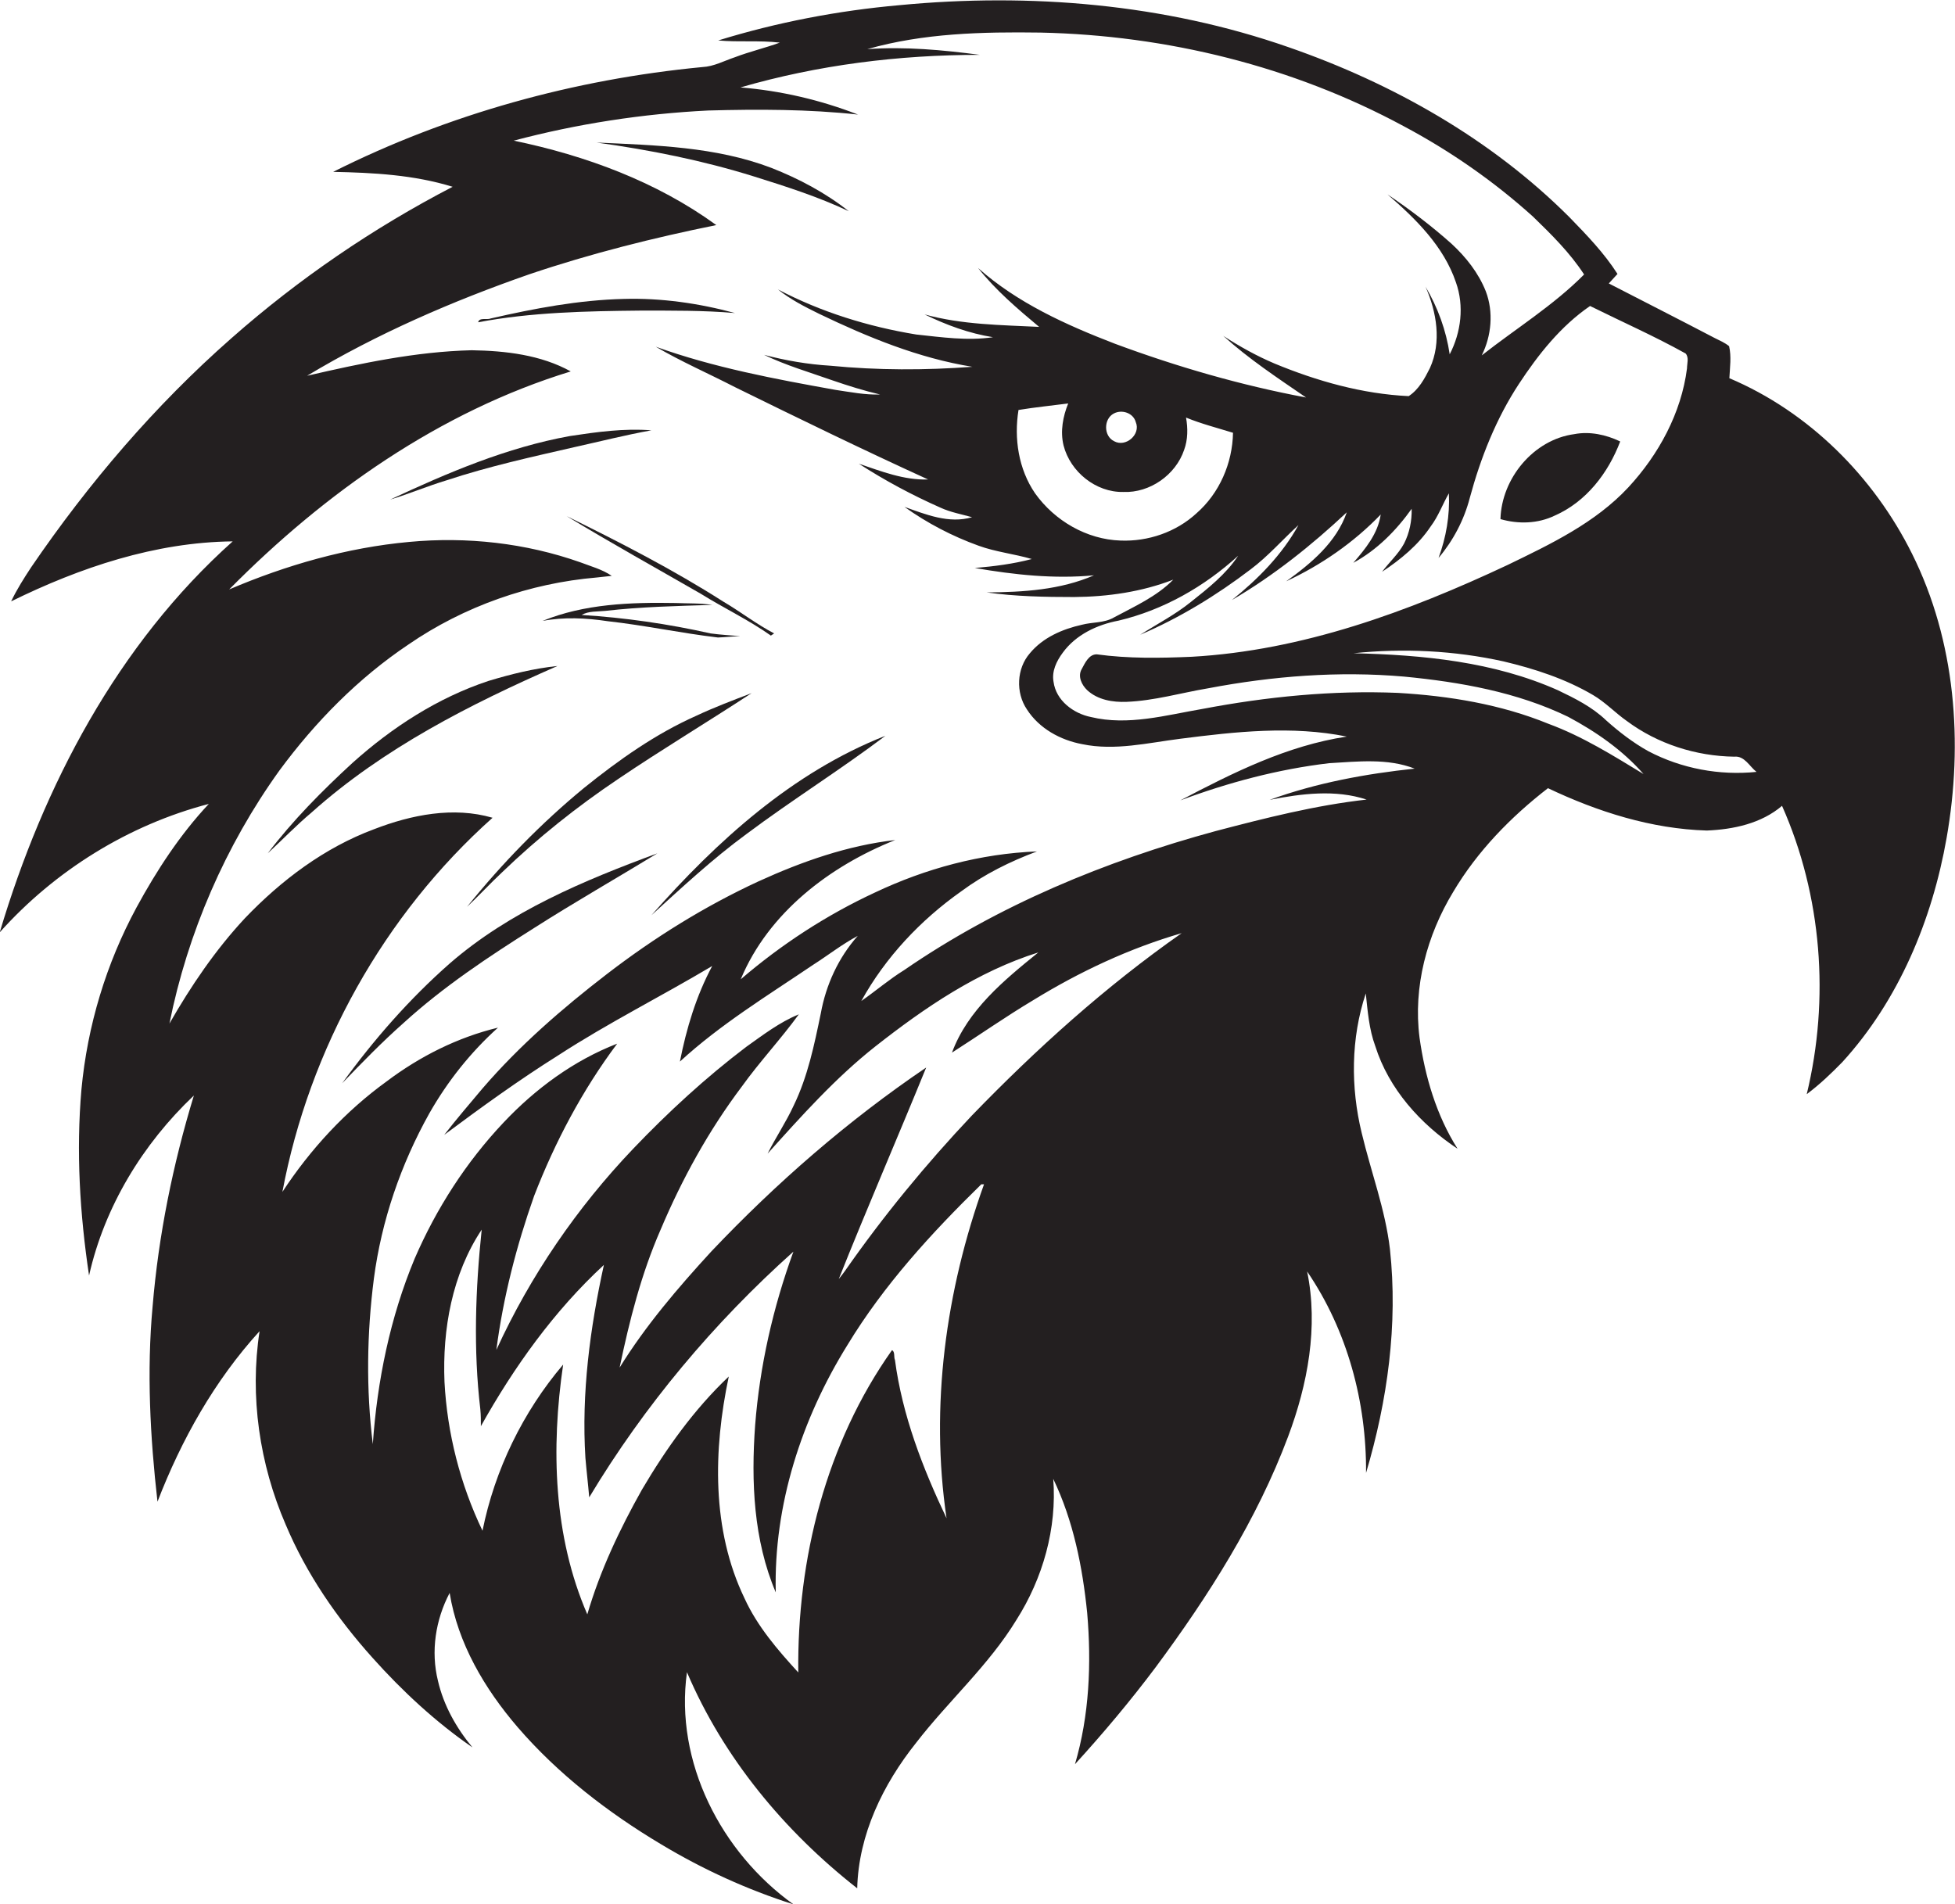 <?xml version="1.0" encoding="utf-8"?>
<!-- Generator: Adobe Illustrator 19.2.0, SVG Export Plug-In . SVG Version: 6.00 Build 0)  -->
<svg version="1.1" id="Layer_1" xmlns="http://www.w3.org/2000/svg" xmlns:xlink="http://www.w3.org/1999/xlink" x="0px" y="0px"
	 viewBox="0 0 720 701.3" style="enable-background:new 0 0 720 701.3;" xml:space="preserve">
<style type="text/css">
	.st0{fill:#231F20;}
</style>
<g>
	<path class="st0" d="M704.2,204c-14.1-28.4-38-52.3-67.3-64.7c0.2-3.9,0.8-8-0.1-11.8c-1.6-1.3-3.5-2.1-5.3-3
		c-13-6.8-26-13.4-39-20.1c1.1-1.2,2.1-2.3,3.2-3.5c-4.9-7.7-11.3-14.3-17.7-20.9c-28.8-28.8-65.1-49.3-103.4-62.6
		c-45.8-16-95.2-20.1-143.3-15.5c-22.6,2-45.1,6.3-66.8,13c7.6,0.7,15.2-0.1,22.7,0.8c-5.5,2-11.1,3.3-16.6,5.4
		c-3.9,1.3-7.7,3.4-11.9,3.6c-47.1,4.5-93.6,17.3-136,38.6c14.8,0.3,29.8,1.1,44,5.5c-29.3,15.2-56.8,34-81.5,55.8
		c-28.1,24.7-52.6,53.4-73.7,84.3c-2.7,4.1-5.3,8.2-7.4,12.6c25.4-12.5,53.1-21.8,81.6-22.1c-42.4,37.9-69.7,90-85.8,144
		c20.4-22.8,47.5-39.6,77-47.3c-10.6,11.3-19.2,24.5-26.6,38.1c-11.2,20.7-18.1,43.6-20.3,67c-2,22.9-0.6,45.9,2.8,68.6
		c5.7-25.4,19.8-48.5,38.6-66.3c-7.7,25.3-13,51.3-15.2,77.7c-2.2,24-0.9,48.1,1.8,71.9c8.8-22.8,21-44.6,37.6-62.8
		c-3.7,24,0,49,9.6,71.2c7.6,18.1,18.9,34.5,32,49.1c11,12.3,23.2,23.6,36.8,33c-5.9-7.1-10.6-15.4-12.7-24.5
		c-2.7-10.9-0.9-22.5,4.3-32.4c3,18.6,12.9,35.3,25,49.4c14.9,17.3,33.3,31.5,52.9,43.2c15.3,9.2,31.7,16.7,48.7,22.1
		c-26.6-19.1-43.8-52.4-39.2-85.5c13.4,31.5,35.9,58.6,62.7,79.6c0.5-19.8,9.5-38.3,21.7-53.6c11.9-15.4,26.7-28.5,36.9-45.2
		c9.8-15.4,15-33.8,13.6-52c7.4,15.4,10.8,32.5,12.5,49.4c1.6,18.6,0.8,37.7-4.5,55.7c10.4-11.4,20.4-23.3,29.7-35.7
		c19.5-26.3,37.3-54.3,48.8-85c7.2-19.2,11.2-40.4,7-60.8c14.8,21.7,21.9,48.1,21.7,74.2c7.9-26.6,11.8-54.7,8.8-82.4
		c-1.7-14.6-7-28.5-10.4-42.8c-4.1-16.8-4-34.9,1.5-51.4c0.7,6.5,1.2,13.2,3.5,19.4c5,15.8,16.6,28.7,30.3,37.8
		c-7.8-12.3-12-26.6-14-40.9c-2.4-18.7,2.7-37.7,12.4-53.7c8.9-15,21.2-27.6,34.9-38.2c18.3,8.7,38.1,15,58.5,15.6
		c9.8-0.4,20.1-2.6,27.7-9.1c14.7,33.1,17.6,71.1,9.1,106.2c4.7-3.5,9-7.6,13.1-11.8c20.8-22.8,33.1-52.4,38.4-82.5
		C723.1,273.5,720.2,236.1,704.2,204z M348.6,559.2c-8.8-18.5-16.3-37.9-19-58.3c-0.5-1,0.1-3.1-1.1-3.6
		c-24.3,34.3-35,77-34.5,118.7c-7.6-8.3-15.1-17-19.8-27.3c-12.2-25.3-11.5-54.8-5.8-81.7c-12.8,12.1-23.1,26.6-32,41.7
		c-8.2,14.6-15.4,29.8-20.1,45.9c-12.5-28.8-13.4-61.3-8.9-92c-14.8,17.4-25.2,38.8-29.7,61.2c-8.2-17.1-13-35.9-14-54.8
		c-0.8-19.4,2.8-39.7,13.7-56.1c-2.3,22-3.1,44.2-0.5,66.2c0.2,2.1,0.2,4.1,0.2,6.2c12.2-21.8,26.9-42.4,45.3-59.4
		c-5.1,23.3-8.3,47.2-6.8,71.1c0.4,4.8,1,9.7,1.4,14.5c20.3-33.8,45.9-64.3,75.2-90.5c-7.5,20.6-12.4,42.1-14.1,64
		c-1.5,20.7-0.6,42.2,7.6,61.5c-0.8-32.1,9.5-63.9,26.4-91.1c13.4-22.1,30.9-41.2,49.3-59.2c0.3,0,0.8,0,1,0
		C348.3,475.4,342.5,517.9,348.6,559.2z M467.6,294.6c11.7-2.3,24.2-3.9,35.7-0.1c-18.8,2.1-37.3,6.8-55.6,11.6
		c-40.5,11-80,27.3-114.7,51.2c-5.5,3.4-10.5,7.7-15.8,11.4c8.9-16.1,21.8-29.8,36.8-40.4c8.5-6.3,18-11,27.9-14.7
		c-20.7,0.8-41,6.3-59.6,15.1c-17.9,8.3-34.6,19.2-49.5,32c10.2-24.5,32.8-41.7,56.9-51.3c-17.5,2-34.3,7.9-50.3,15.2
		c-19.9,9.2-38.5,20.8-55.8,34.1c-16.5,12.7-32.3,26.4-45.9,42.2c-4.8,5.7-9.6,11.3-14.1,17.1c13.7-10.2,27.5-20.2,42-29.3
		c18.3-11.9,37.9-21.7,56.7-32.9c-5.9,11-9.5,23-11.9,35.2c14.9-13.7,32.3-24.3,49-35.6c5.5-3.5,10.7-7.6,16.5-10.7
		c-7.1,8-11.7,18-13.6,28.5c-2.4,11.6-4.8,23.3-10,34c-2.8,6.1-6.6,11.7-9.6,17.7c12.5-13.9,25-27.9,39.7-39.5
		c18.2-14.3,37.7-27.6,60-34.6c-12.6,10.2-26,21.2-31.8,36.9c10-6.4,19.7-13.2,29.9-19.3c17.1-10.5,35.4-19.1,54.7-24.7
		c-28,19.6-53.5,42.6-77.3,67.2c-16.9,17.9-32.6,37-46.7,57.2c-0.7,1-1.5,2-2.3,3c10.4-26.1,21.6-51.9,32.2-77.9
		c-28.8,19.5-55.2,42.5-79.1,67.7c-12.3,13.4-24.2,27.3-33.8,42.8c3.6-17.3,8-34.6,15.1-50.8c7.9-18.7,17.7-36.5,29.9-52.7
		c6.6-9.2,14.4-17.5,21-26.6c-7.1,2.9-13.2,7.6-19.4,12c-14.9,11.3-28.7,24-41.6,37.5c-20.7,21.7-37.9,46.8-50.4,74.1
		c2.5-19.3,7.4-38.3,13.9-56.7c7.7-19.9,17.8-39,30.6-56.1c-16,6.2-30.1,16.6-41.8,29c-13.8,14.6-24.8,31.7-32.8,50.2
		c-9,21.6-13.8,45-15.4,68.3c-2.5-20.2-2.2-40.8,0.4-61c2.8-21.3,9.9-42,20.4-60.8c6.7-11.8,15.2-22.5,25.3-31.6
		c-14.9,3.6-28.8,10.6-41,19.8c-15.2,11-28.1,25-38.4,40.7c9.9-52.7,37.4-102.1,77.4-137.8c-14.4-4.2-29.9-1.1-43.6,4.2
		c-18.3,6.8-34.2,18.8-47.6,32.8c-10.9,11.7-19.9,25-27.8,38.8c6.7-33.4,20.6-65.5,40.5-93.2c13.2-17.9,29-34,47.5-46.4
		c20.5-14.1,44.7-22.6,69.4-24.7c1.8-0.2,3.7-0.4,5.5-0.6c-3.5-2.4-7.7-3.5-11.6-5c-20.1-7.1-41.8-9.5-63-7.5
		c-22.9,2.1-45.2,8.5-66.3,17.5c35.2-35.6,77.5-65.5,125.8-80.3c-11-6.1-24-7.6-36.5-7.8c-20.5,0.5-40.7,4.8-60.6,9.4
		c25.8-15.5,53.5-27.5,81.9-37.4c22.5-7.6,45.6-13.4,68.8-18.1c-22-16-48.1-25.6-74.6-31.1c23.4-6.2,47.4-9.9,71.6-11.1
		c18.4-0.5,36.9-0.5,55.2,1.5c-13.9-5.4-28.5-8.8-43.3-10c28.6-8.3,58.4-12,88.2-12c-13.7-1.8-27.6-3.1-41.5-2.1
		c20.7-5.9,42.4-6.4,63.8-6.1c46.5,1,92.9,12.4,133.8,34.5c17.1,9.1,33.2,20.3,47.6,33.3c6.8,6.6,13.6,13.3,18.8,21.3
		c-11.3,11.4-25.1,19.9-37.7,29.8c3.6-7.2,4.4-16,1.5-23.6c-2.7-6.8-7.3-12.6-12.6-17.5c-7.4-6.6-15.3-12.6-23.6-18.2
		c10.4,9,20.7,19.1,25.2,32.4c3.1,8.7,1.9,18.4-2.3,26.5c-1.3-8.8-4.4-17.3-8.9-24.9c4.1,9.3,6,20.4,1.6,30
		c-1.9,3.8-4.1,7.9-7.8,10.3c-17-0.8-33.7-5.5-49.4-12c-6.6-2.8-12.9-6.3-18.9-10.2c9.4,8.5,20,15.5,30.5,22.7
		c-24-4.5-47.5-11.3-70.4-19.8c-17.9-6.9-35.9-15-50.4-27.9c6.5,8.2,14.5,15,22.5,21.7c-14.1-0.7-28.5-0.8-42.2-4.6
		c8,3.9,16.4,7,25.2,8.4c-9.4,1.4-18.9,0-28.3-1c-17.7-2.9-35.1-8.3-50.9-16.6c4.6,3.7,9.9,6.4,15.2,9c17.9,8.6,36.6,16.3,56.4,19.5
		c-17.4,1.3-34.9,1.3-52.3-0.4c-8.3-0.5-16.4-1.9-24.4-4c8.1,3.9,16.7,6.4,25.2,9.4c5.8,2,11.6,3.8,17.5,5.2
		c-5.5,0.2-10.9-0.9-16.4-1.7c-22.3-4-44.8-8.2-66.2-15.9c9.4,5.5,19.5,9.9,29.2,14.9c23.6,11.6,47.2,23.1,71.1,34
		c-8.9,0.3-17.2-3-25.5-5.8c9.6,6.2,19.7,11.6,30.1,16.2c3.7,1.7,7.7,2.4,11.6,3.5c-8.5,2.5-17-1-24.9-3.8
		c8.4,6,17.6,10.8,27.3,14.3c6.3,2.3,13.1,3,19.6,4.9c-6.8,1.8-13.9,2.7-21,3.3c14.5,2.5,29.2,4.1,43.9,2.7
		c-12.4,5.4-26.1,6.2-39.5,6.3c10.6,1.5,21.4,1.7,32.2,1.7c12.4-0.1,24.9-1.9,36.5-6.4c-6.2,6.3-14.4,9.9-22,14
		c-3.5,2-7.8,1.6-11.6,2.6c-7.2,1.6-14.4,4.7-19.2,10.5c-4.9,5.6-5.3,14.5-1.1,20.7c4.5,7,12.3,11.3,20.4,12.8
		c12,2.5,24.2-0.5,36.1-2c20.3-2.6,41.1-4.9,61.3-0.8c-21.9,3.3-41.9,13.3-61.3,23.5c17.7-6.6,36.1-11.5,54.8-13.7
		c10.5-0.6,21.5-1.9,31.5,2C503.1,285,484.9,288.3,467.6,294.6z M391.7,164.1c2.5,9.7,11.9,17.3,22,17.1c9.8,0.4,19.3-6.3,22.4-15.5
		c1.4-3.8,1.4-8,0.7-11.9c5.6,2.3,11.5,3.8,17.3,5.6c-0.2,11.2-5,22.3-13.5,29.7c-7.5,6.9-17.8,10.4-27.9,10
		c-12.5-0.4-24.3-7.3-31.5-17.4c-6.1-8.9-7.8-20.2-6.1-30.7c6.1-1,12.2-1.6,18.3-2.4C391.5,153.3,390.4,158.8,391.7,164.1z
		 M410.2,152.3c3-1.6,7.2-0.2,8.1,3.2c1.9,4.5-3.7,9.4-8,7C406.4,160.6,406.4,154.3,410.2,152.3z M570.3,266.6
		c-17.6-7.2-36.6-10.3-55.5-11.4c-24.1-1-48.2,1.4-71.9,5.9c-13.5,2.3-27.4,6.3-41.1,3c-6.5-1.3-12.9-6.1-13.8-13
		c-0.7-3.9,1.1-7.6,3.4-10.7c4.8-6.6,12.6-10.3,20.5-11.8c16.5-3.9,31.6-12.5,44.1-23.9c-4.5,6.8-11.1,12-17.4,17
		c-5.8,4.7-12.4,8.1-18.7,12.1c14.5-6.2,28.1-14.5,40.7-24.1c6.4-4.8,11.7-10.9,17.6-16.3c-6,10.9-14.9,19.9-24.5,27.6
		c15.4-9,29.4-20.2,42.3-32.3c-3.8,11-13.1,18.8-22.3,25.4c12.9-6,24.9-14.3,34.8-24.6c-1,7-5.6,12.6-10.1,17.8
		c8.7-4.7,15.8-11.9,21.5-19.9c0.1,4.4-0.8,8.9-2.8,12.8c-2.1,3.9-5.5,6.9-8.1,10.4c6.8-4.5,13.3-9.8,17.9-16.7
		c2.8-3.7,4.4-8.2,6.7-12.2c0.4,8.1-1,16.2-3.8,23.8c5.4-6.4,9.4-14,11.5-22.1c4-14.8,9.7-29.2,18.1-42
		c7.1-10.8,15.4-21.3,26.2-28.7c11.7,5.8,23.7,11.1,35.2,17.5c1.3,1.5,0.5,3.7,0.5,5.5c-2.1,16.4-10.4,31.7-21.6,43.8
		c-12.2,13.1-28.6,20.9-44.5,28.6c-36.6,17.2-75.5,31.5-116.3,33.8c-11.7,0.5-23.4,0.7-35-0.9c-2.9,0-4.3,3.2-5.5,5.4
		c-1.6,2.7,0,5.9,2,7.8c3.9,3.6,9.4,4.5,14.5,4.3c10.2-0.4,20-3.3,30.1-5c23.7-4.5,48-6.4,72.1-4.3c20.7,2,41.6,5.7,60.4,14.8
		c10.3,5.5,20.1,12.3,27.8,21.1C594.1,278.3,582.8,271.2,570.3,266.6z M607.1,276.7c-5.6-3.1-10.8-7.1-15.6-11.4
		c-5.1-4.9-11.5-8.1-17.8-11.1c-23.6-10.5-49.7-13-75.2-13.6c18.4-1.9,37.1-1,55.2,3c11.4,2.7,22.8,6.4,33,12.4
		c4.6,2.7,8.2,6.6,12.5,9.6c11.3,8.4,25.4,12.9,39.5,13.1c3.8-0.4,5.6,3.6,8.2,5.6C633.3,285.7,619.3,283.1,607.1,276.7z"/>
	<path class="st0" d="M312.6,77.8c-8.6-6.8-18.4-12-28.6-16c-20.5-7.8-42.7-8.3-64.3-9.3c19.6,2.7,39.1,6.6,58,12.5
		C289.5,68.7,301.4,72.5,312.6,77.8z"/>
	<path class="st0" d="M270.7,115.3c-13.3-3.6-27.2-5.6-41-5.2c-16.5,0.4-32.9,3.5-49,7.2c-1.3,0.6-4.2-0.5-4.6,1.4
		c19.6-3.7,39.7-4.1,59.6-4.3C247.4,114.4,259.1,114.3,270.7,115.3z"/>
	<path class="st0" d="M239.9,158.5c-10-0.8-20.1,0.6-30,2.1c-23.2,4.2-45,13.5-66.2,23.4c7-2.1,13.8-5,20.8-7.1
		c15.4-5.1,31.3-8.6,47-12.2C221,162.6,230.4,160.2,239.9,158.5z"/>
	<path class="st0" d="M572.6,189.9c11.6-5.1,19.7-15.7,24.1-27.3c-5.2-2.5-11.2-3.8-16.9-2.7c-15,2-26.8,16.3-27.2,31.3
		C559.2,193.1,566.4,192.9,572.6,189.9z"/>
	<path class="st0" d="M283.9,234.1c0.4-0.3,0.8-0.5,1.2-0.8c-6.5-3.4-12.4-8-18.7-11.7c-18.5-11.8-38-21.8-57.7-31.5
		c16.3,9.9,32.9,19.1,49.4,28.6C266.6,224,275.7,228.3,283.9,234.1z"/>
	<path class="st0" d="M223.8,228.8c13.6,1.5,27,4.4,40.6,6c2.7-0.1,5.4-0.4,8.2-0.5c-3.6-0.3-7.3-0.5-10.9-1
		c-15.6-3.5-31.5-5.8-47.5-6.8c2.6-1.5,5.8-1.2,8.7-1.5c13.1-1.5,26.2-1.8,39.4-2.2c-4.5-0.7-9-0.5-13.5-0.7
		c-16.5-0.3-33.6,0.3-49,6.6C207.7,227.2,215.8,227.6,223.8,228.8z"/>
	<path class="st0" d="M179.9,250.8c-18.7,6.2-35.5,17.1-50.1,30.2c-11.2,10.3-22,21.2-31.2,33.3c5.4-5,10.5-10.3,16.2-15.1
		c26.4-23.6,58.3-39.8,90.5-53.9C196.6,246.2,188.2,248.3,179.9,250.8z"/>
	<path class="st0" d="M185,321.2c13.2-12.7,27.5-24.1,42.7-34.3c16.1-10.9,32.8-20.9,49.1-31.6c-6.8,2.6-13.7,5.2-20.3,8.3
		c-15.1,6.7-28.6,16.3-41.4,26.6c-15.8,13-30.2,27.8-43.1,43.8C176.4,329.9,180.5,325.4,185,321.2z"/>
	<path class="st0" d="M239.9,337.1c11.3-10.3,22.6-20.8,35-29.9c16.7-12.5,34.5-23.6,51.2-36.2C291.8,284.5,264,309.8,239.9,337.1z"
		/>
	<path class="st0" d="M165.7,354.8C150.8,367.9,137.6,383,126,399c7.3-7.6,14.7-15.2,22.6-22.2c14.7-13.4,31.3-24.4,48.1-35
		c14.9-9.5,30.3-18.3,45.4-27.5C215,324.3,187.7,335.7,165.7,354.8z"/>
</g>
</svg>
